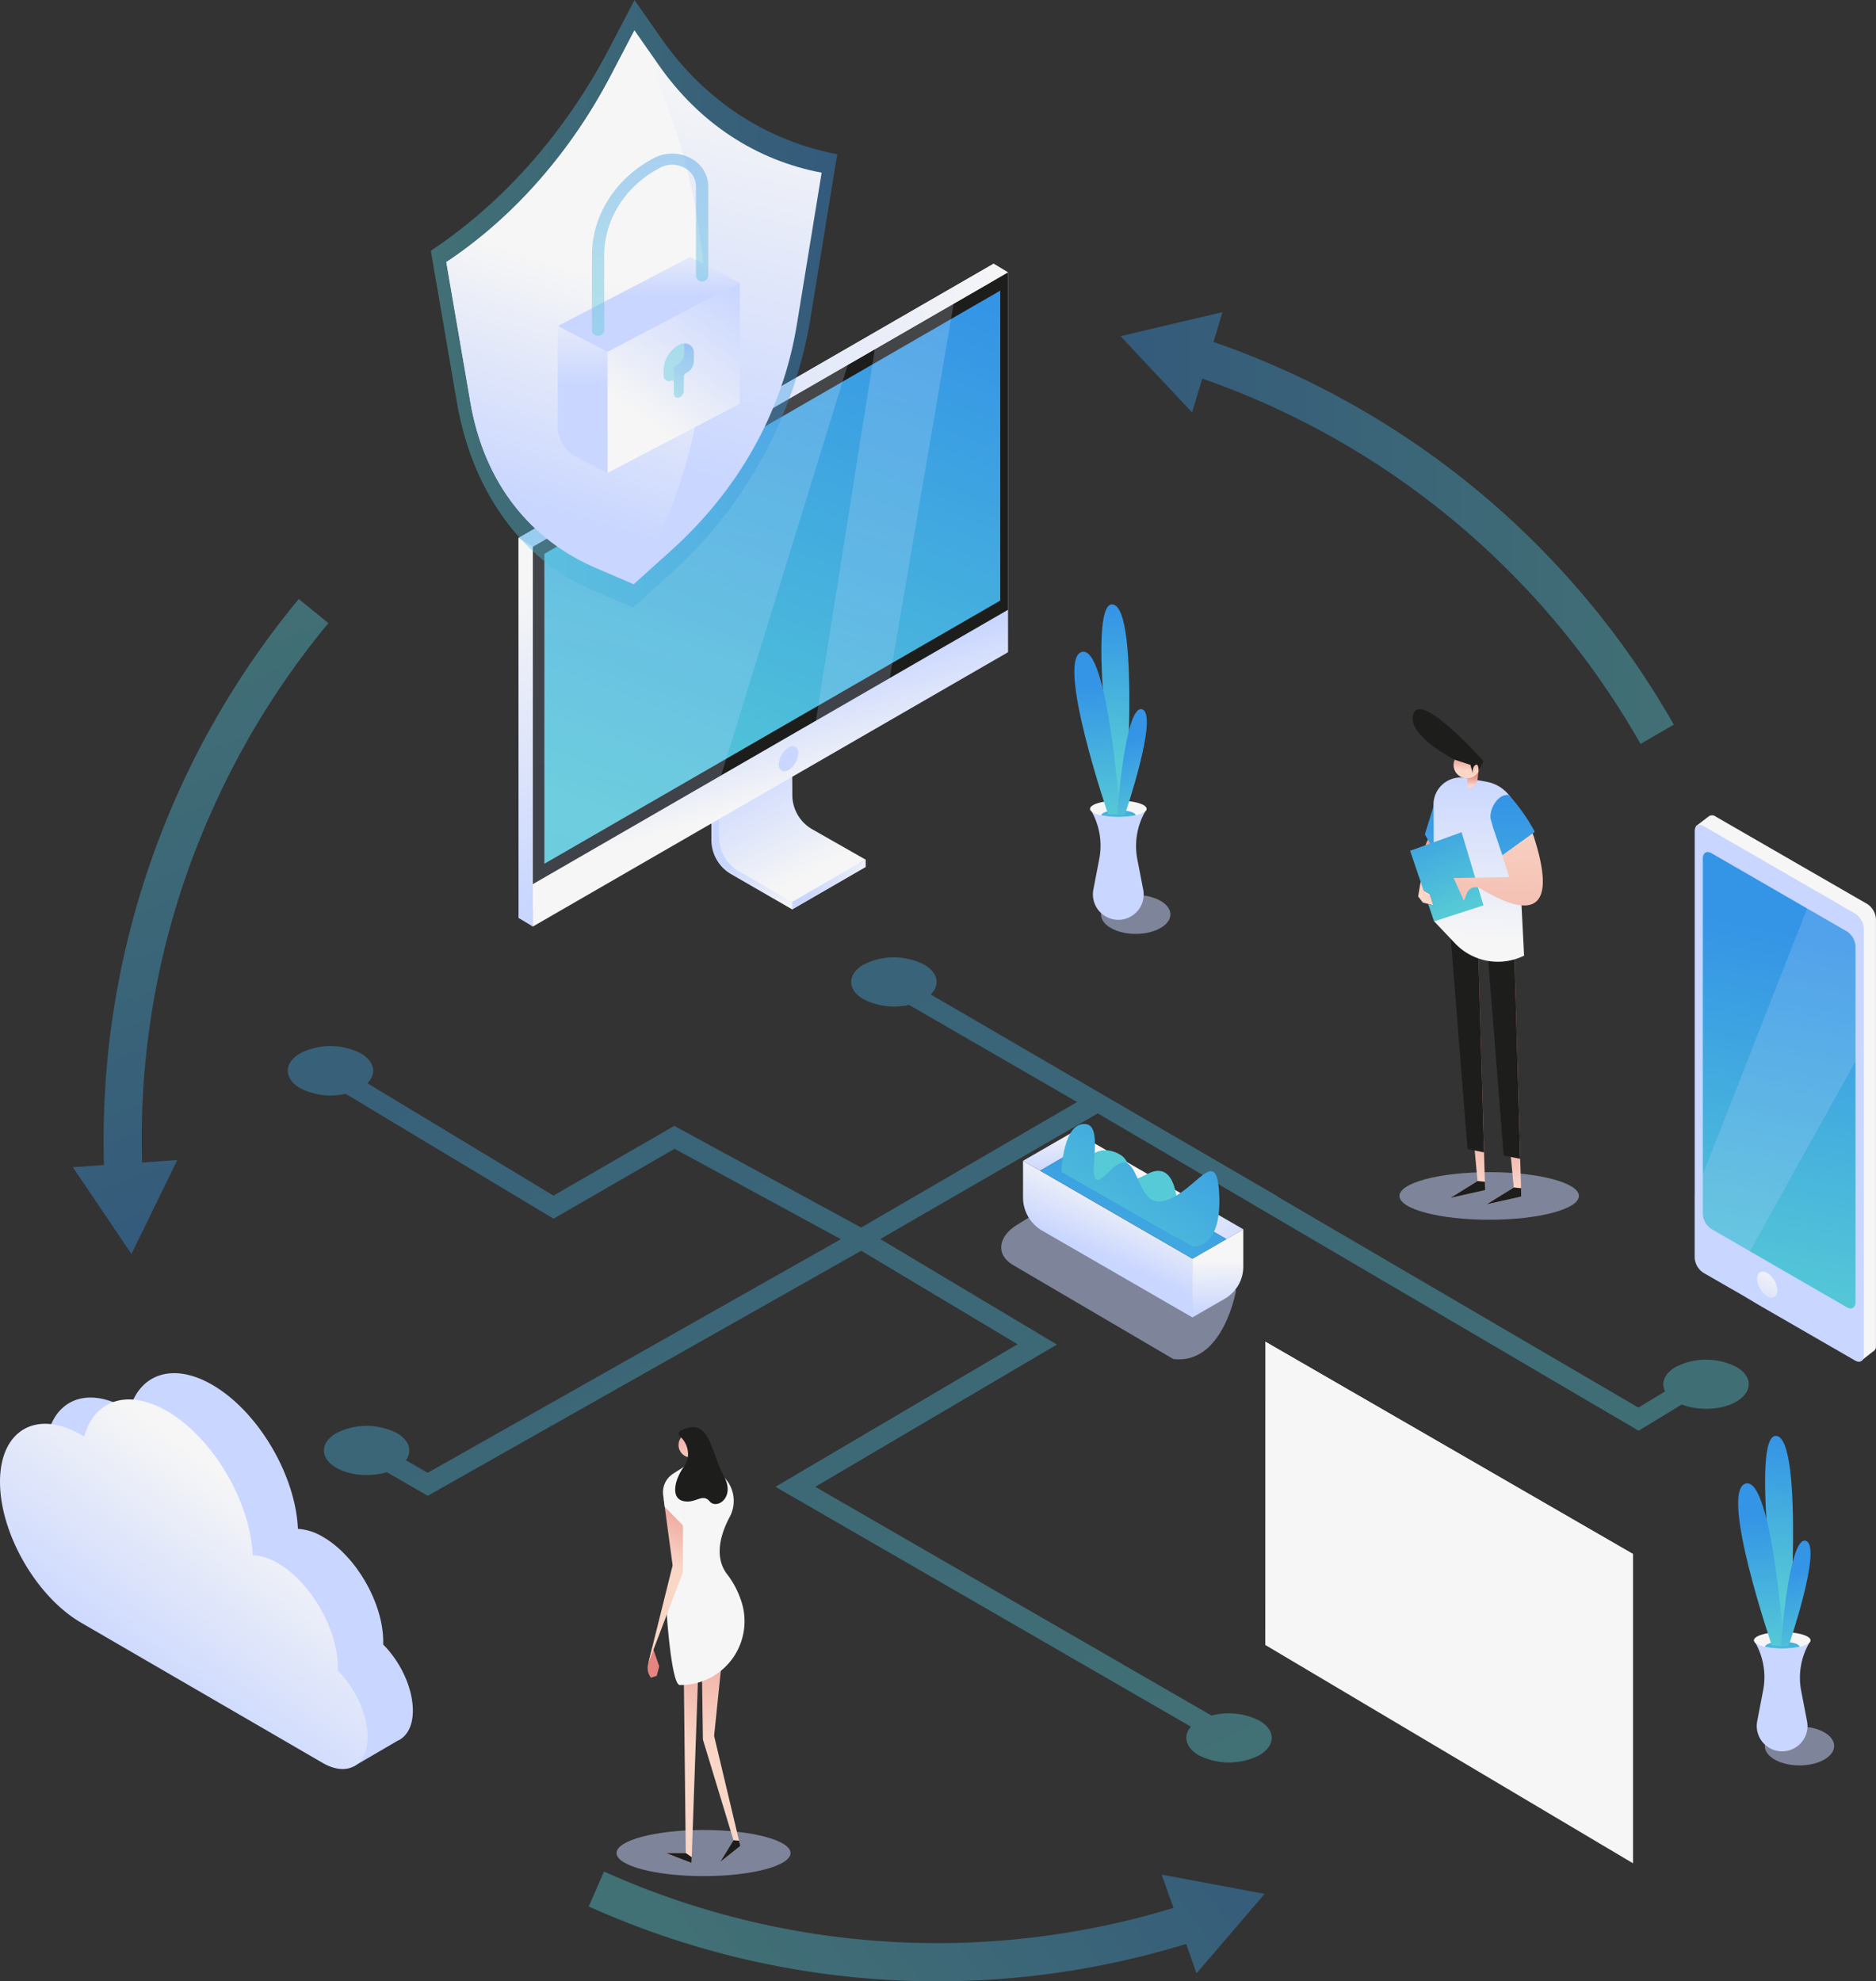 <?xml version="1.0" encoding="UTF-8" standalone="no"?>
<svg
   xmlns:dc="http://purl.org/dc/elements/1.1/"
   xmlns:cc="http://creativecommons.org/ns#"
   xmlns:rdf="http://www.w3.org/1999/02/22-rdf-syntax-ns#"
   xmlns:svg="http://www.w3.org/2000/svg"
   xmlns="http://www.w3.org/2000/svg"
   xmlns:xlink="http://www.w3.org/1999/xlink"
   xmlns:sodipodi="http://sodipodi.sourceforge.net/DTD/sodipodi-0.dtd"
   xmlns:inkscape="http://www.inkscape.org/namespaces/inkscape"
   viewBox="0 0 431.941 456.202"
   version="1.1"
   id="svg1109"
   sodipodi:docname="bezpecny-prenos-dat.svg"
   width="431.941"
   height="456.202"
   inkscape:version="1.0.2 (e86c8708, 2021-01-15)">
  <rect x="0" y="0" width="431.941" height="456.202" fill="#333333" stroke="none"/>
  <sodipodi:namedview
     pagecolor="#ffffff"
     bordercolor="#666666"
     borderopacity="1"
     objecttolerance="10"
     gridtolerance="10"
     guidetolerance="10"
     inkscape:pageopacity="0"
     inkscape:pageshadow="2"
     inkscape:window-width="1680"
     inkscape:window-height="997"
     id="namedview1111"
     showgrid="false"
     fit-margin-top="0"
     fit-margin-left="0"
     fit-margin-right="0"
     fit-margin-bottom="0"
     inkscape:zoom="1.225"
     inkscape:cx="216"
     inkscape:cy="228.12"
     inkscape:window-x="0"
     inkscape:window-y="25"
     inkscape:window-maximized="1"
     inkscape:current-layer="svg1109" />
  <defs
     id="defs928">
    <style
       id="style833">.cls-1{isolation:isolate;}.cls-2{fill:url(#linear-gradient);}.cls-3{fill:url(#linear-gradient-2);}.cls-4,.cls-70,.cls-71,.cls-72,.cls-73,.cls-79,.cls-80{opacity:0.4;}.cls-4{fill:url(#linear-gradient-3);}.cls-34,.cls-44,.cls-5,.cls-56,.cls-63{opacity:0.5;}.cls-42,.cls-44,.cls-5,.cls-56,.cls-63{mix-blend-mode:multiply;}.cls-5{fill:url(#linear-gradient-4);}.cls-6{fill:url(#linear-gradient-5);}.cls-7{fill:url(#linear-gradient-6);}.cls-8{fill:url(#linear-gradient-7);}.cls-9{fill:url(#linear-gradient-8);}.cls-10{fill:url(#linear-gradient-9);}.cls-11{fill:url(#linear-gradient-10);}.cls-12{fill:url(#linear-gradient-11);}.cls-13{fill:url(#linear-gradient-12);}.cls-14{fill:url(#linear-gradient-13);}.cls-15{fill:url(#linear-gradient-14);}.cls-16{fill:url(#linear-gradient-15);}.cls-17{fill:url(#linear-gradient-16);}.cls-18{fill:url(#linear-gradient-17);}.cls-19{fill:url(#linear-gradient-18);}.cls-20{fill:url(#linear-gradient-19);}.cls-21,.cls-31,.cls-32{opacity:0.2;}.cls-21{fill:url(#linear-gradient-20);}.cls-22{fill:#fff;}.cls-23{fill:url(#linear-gradient-21);}.cls-24{fill:url(#linear-gradient-22);}.cls-25{fill:url(#linear-gradient-23);}.cls-26{fill:url(#linear-gradient-24);}.cls-27,.cls-42{fill:#1d1d1b;}.cls-28{fill:url(#linear-gradient-25);}.cls-29{fill:url(#linear-gradient-26);}.cls-30{fill:url(#linear-gradient-27);}.cls-31{fill:url(#linear-gradient-28);}.cls-32{fill:url(#linear-gradient-29);}.cls-33{fill:url(#linear-gradient-30);}.cls-34{fill:url(#linear-gradient-31);}.cls-35{fill:url(#linear-gradient-32);}.cls-36{fill:url(#linear-gradient-33);}.cls-37{fill:url(#linear-gradient-34);}.cls-38{fill:url(#linear-gradient-35);}.cls-39{fill:url(#linear-gradient-36);}.cls-40{fill:url(#linear-gradient-37);}.cls-41{fill:url(#linear-gradient-38);}.cls-43{fill:url(#linear-gradient-39);}.cls-44{fill:url(#linear-gradient-40);}.cls-45{fill:url(#linear-gradient-41);}.cls-46{fill:url(#linear-gradient-42);}.cls-47{fill:url(#linear-gradient-43);}.cls-48{fill:url(#linear-gradient-44);}.cls-49{fill:url(#linear-gradient-45);}.cls-50{fill:url(#linear-gradient-46);}.cls-51{fill:url(#linear-gradient-47);}.cls-52{fill:url(#linear-gradient-48);}.cls-53{fill:url(#linear-gradient-49);}.cls-54{fill:url(#linear-gradient-50);}.cls-55{fill:url(#linear-gradient-51);}.cls-56{fill:url(#linear-gradient-52);}.cls-57{fill:url(#linear-gradient-53);}.cls-58{fill:url(#linear-gradient-54);}.cls-59{fill:url(#linear-gradient-55);}.cls-60{fill:url(#linear-gradient-56);}.cls-61{fill:url(#linear-gradient-57);}.cls-62{fill:url(#linear-gradient-58);}.cls-63{fill:url(#linear-gradient-59);}.cls-64{fill:url(#linear-gradient-60);}.cls-65{fill:url(#linear-gradient-61);}.cls-66{fill:url(#linear-gradient-62);}.cls-67{fill:url(#linear-gradient-63);}.cls-68{fill:url(#linear-gradient-64);}.cls-69{fill:url(#linear-gradient-65);}.cls-70{fill:url(#linear-gradient-66);}.cls-71{fill:url(#linear-gradient-67);}.cls-72{fill:url(#linear-gradient-68);}.cls-73{fill:url(#linear-gradient-69);}.cls-74{fill:url(#linear-gradient-70);}.cls-75{fill:url(#linear-gradient-71);}.cls-76{fill:url(#linear-gradient-72);}.cls-77{fill:url(#linear-gradient-73);}.cls-78{fill:url(#linear-gradient-74);}.cls-79{fill:url(#linear-gradient-75);}.cls-81{fill:url(#linear-gradient-76);}.cls-82{fill:url(#linear-gradient-77);}</style>
    <linearGradient
       id="linear-gradient"
       x1="-9745.78"
       y1="374.38"
       x2="-9747.25"
       y2="385.71"
       gradientTransform="matrix(-1,0,0,1,-9617.1,0)"
       gradientUnits="userSpaceOnUse">
      <stop
         offset="0"
         stop-color="#f6f6f6"
         id="stop835" />
      <stop
         offset="1"
         stop-color="#c9d6ff"
         id="stop837" />
    </linearGradient>
    <linearGradient
       id="linear-gradient-2"
       x1="-9760.59"
       y1="417.34"
       x2="-9730.24"
       y2="459.39"
       xlink:href="#linear-gradient" />
    <linearGradient
       id="linear-gradient-3"
       x1="217.02"
       y1="185.56"
       x2="362.59"
       y2="478.77"
       gradientUnits="userSpaceOnUse">
      <stop
         offset="0"
         stop-color="#3494e6"
         id="stop841" />
      <stop
         offset="1"
         stop-color="#56cad6"
         id="stop843" />
    </linearGradient>
    <linearGradient
       id="linear-gradient-4"
       x1="-10517.88"
       y1="390.32"
       x2="-10518.49"
       y2="383.29"
       gradientTransform="matrix(-1,0,0,1,-10178.58,0)"
       xlink:href="#linear-gradient" />
    <linearGradient
       id="linear-gradient-5"
       x1="1908.27"
       y1="331.23"
       x2="1908.27"
       y2="342.09"
       gradientTransform="translate(-1582.86)"
       xlink:href="#linear-gradient" />
    <linearGradient
       id="linear-gradient-6"
       x1="1926.6"
       y1="346.94"
       x2="1920.25"
       y2="360.88"
       gradientTransform="translate(-1582.86)"
       xlink:href="#linear-gradient" />
    <linearGradient
       id="linear-gradient-7"
       x1="1947.25"
       y1="362.12"
       x2="1947.46"
       y2="374.21"
       gradientTransform="translate(-1582.86)"
       xlink:href="#linear-gradient" />
    <linearGradient
       id="linear-gradient-8"
       x1="1934.25"
       y1="346.36"
       x2="1955.56"
       y2="361.94"
       gradientTransform="translate(-1582.86)"
       xlink:href="#linear-gradient" />
    <linearGradient
       id="linear-gradient-9"
       x1="-10529.17"
       y1="333.81"
       x2="-10508.44"
       y2="390.71"
       gradientTransform="matrix(-1,0,0,1,-10178.58,0)"
       xlink:href="#linear-gradient-3" />
    <linearGradient
       id="linear-gradient-10"
       x1="-8939.36"
       y1="330.67"
       x2="-8942.72"
       y2="334.51"
       gradientTransform="translate(9298.92)"
       xlink:href="#linear-gradient-3" />
    <linearGradient
       id="linear-gradient-11"
       x1="-10541.5"
       y1="321.61"
       x2="-10510.87"
       y2="365.15"
       gradientTransform="matrix(-1,0,0,1,-10178.58,0)"
       xlink:href="#linear-gradient-3" />
    <linearGradient
       id="linear-gradient-12"
       x1="488.9"
       y1="252.3"
       x2="491.82"
       y2="278.9"
       xlink:href="#linear-gradient" />
    <linearGradient
       id="linear-gradient-13"
       x1="517"
       y1="311.72"
       x2="447.43"
       y2="347.09"
       xlink:href="#linear-gradient" />
    <linearGradient
       id="linear-gradient-14"
       x1="500.46"
       y1="286.98"
       x2="483.22"
       y2="372.05"
       xlink:href="#linear-gradient-3" />
    <linearGradient
       id="linear-gradient-15"
       x1="495.54"
       y1="365.92"
       x2="492.84"
       y2="366.95"
       xlink:href="#linear-gradient" />
    <linearGradient
       id="linear-gradient-16"
       x1="492.75"
       y1="364.07"
       x2="487.05"
       y2="375.11"
       gradientUnits="userSpaceOnUse">
      <stop
         offset="0"
         stop-color="#f6f6f6"
         id="stop858" />
      <stop
         offset="0.99"
         stop-color="#c9d6ff"
         id="stop860" />
    </linearGradient>
    <linearGradient
       id="linear-gradient-17"
       x1="487.41"
       y1="270.25"
       x2="483.26"
       y2="268.51"
       xlink:href="#linear-gradient" />
    <linearGradient
       id="linear-gradient-18"
       x1="484.98"
       y1="268.65"
       x2="478.94"
       y2="266.11"
       xlink:href="#linear-gradient" />
    <linearGradient
       id="linear-gradient-19"
       x1="497.67"
       y1="269.05"
       x2="494.53"
       y2="273.58"
       xlink:href="#linear-gradient" />
    <linearGradient
       id="linear-gradient-20"
       x1="596.61"
       y1="168.61"
       x2="380.96"
       y2="486.02"
       xlink:href="#linear-gradient" />
    <linearGradient
       id="linear-gradient-21"
       x1="-13228.76"
       y1="280.51"
       x2="-13227.44"
       y2="269.46"
       gradientTransform="matrix(-1,0,0,1,-12961.78,0)"
       xlink:href="#linear-gradient" />
    <linearGradient
       id="linear-gradient-22"
       x1="-13234.47"
       y1="271.47"
       x2="-13220.55"
       y2="245.62"
       gradientTransform="matrix(-1,0,0,1,-12961.78,0)"
       xlink:href="#linear-gradient" />
    <linearGradient
       id="linear-gradient-23"
       x1="-13248.51"
       y1="275.51"
       x2="-13231.59"
       y2="275.51"
       gradientTransform="matrix(-1,0,0,1,-12961.78,0)"
       xlink:href="#linear-gradient" />
    <linearGradient
       id="linear-gradient-24"
       x1="-13235.54"
       y1="252.81"
       x2="-13228.47"
       y2="228.29"
       gradientTransform="matrix(-1,0,0,1,-12961.78,0)"
       xlink:href="#linear-gradient" />
    <linearGradient
       id="linear-gradient-25"
       x1="-13250.65"
       y1="133.02"
       x2="-13200.93"
       y2="264.93"
       gradientTransform="matrix(-1,0,0,1,-12961.78,0)"
       xlink:href="#linear-gradient-3" />
    <linearGradient
       id="linear-gradient-26"
       x1="-13155.59"
       y1="210.29"
       x2="-13179.9"
       y2="275.7"
       gradientTransform="matrix(-1,0,0,1,-12961.78,0)"
       xlink:href="#linear-gradient" />
    <linearGradient
       id="linear-gradient-27"
       x1="-13277.88"
       y1="165.17"
       x2="-13165.17"
       y2="165.17"
       gradientTransform="matrix(-1,0,0,1,-12961.78,0)"
       xlink:href="#linear-gradient" />
    <linearGradient
       id="linear-gradient-28"
       x1="-13226.5"
       y1="80.85"
       x2="-13182.98"
       y2="272.61"
       gradientTransform="matrix(-1,0,0,1,-12961.78,0)"
       xlink:href="#linear-gradient" />
    <linearGradient
       id="linear-gradient-29"
       x1="-13271.91"
       y1="88.85"
       x2="-13238.89"
       y2="234.35"
       gradientTransform="matrix(-1,0,0,1,-12961.78,0)"
       xlink:href="#linear-gradient" />
    <linearGradient
       id="linear-gradient-30"
       x1="-13214.4"
       y1="250.27"
       x2="-13217.06"
       y2="249.51"
       gradientTransform="matrix(-1,0,0,1,-12961.78,0)"
       xlink:href="#linear-gradient" />
    <linearGradient
       id="linear-gradient-31"
       x1="245.99"
       y1="464.35"
       x2="245.99"
       y2="487.37"
       xlink:href="#linear-gradient" />
    <linearGradient
       id="linear-gradient-32"
       x1="241.25"
       y1="473.79"
       x2="242.77"
       y2="433.4"
       gradientUnits="userSpaceOnUse">
      <stop
         offset="0"
         stop-color="#fad6c7"
         id="stop878" />
      <stop
         offset="1"
         stop-color="#e4857f"
         id="stop880" />
    </linearGradient>
    <linearGradient
       id="linear-gradient-33"
       x1="250.03"
       y1="472.93"
       x2="251.62"
       y2="430.72"
       xlink:href="#linear-gradient-32" />
    <linearGradient
       id="linear-gradient-34"
       x1="-17586.461"
       y1="-2217.99"
       x2="-17581.211"
       y2="-2226.97"
       gradientTransform="matrix(-0.97,-0.25,-0.25,0.97,-17354.97,-1733.25)"
       xlink:href="#linear-gradient-32" />
    <linearGradient
       id="linear-gradient-35"
       x1="246.2"
       y1="453.79"
       x2="247.46"
       y2="413.9"
       xlink:href="#linear-gradient" />
    <linearGradient
       id="linear-gradient-36"
       x1="812.3"
       y1="-609.38"
       x2="816.83"
       y2="-631.24"
       gradientTransform="matrix(0.99,0.1,-0.1,0.99,-633.05,952.38)"
       xlink:href="#linear-gradient-32" />
    <linearGradient
       id="linear-gradient-37"
       x1="238.23"
       y1="453.53"
       x2="239.5"
       y2="413.64"
       xlink:href="#linear-gradient" />
    <linearGradient
       id="linear-gradient-38"
       x1="814.95"
       y1="-630.86"
       x2="815.61"
       y2="-646.3"
       gradientTransform="matrix(0.99,0.1,-0.1,0.99,-633.05,952.38)"
       xlink:href="#linear-gradient-32" />
    <linearGradient
       id="linear-gradient-39"
       x1="-15808.19"
       y1="272.59"
       x2="-15808.25"
       y2="261.61"
       gradientTransform="matrix(-1,0,0,1,-15395.33,0)"
       xlink:href="#linear-gradient-32" />
    <linearGradient
       id="linear-gradient-40"
       x1="-15822.21"
       y1="311.97"
       x2="-15822.21"
       y2="335.71"
       gradientTransform="matrix(-1,0,0,1,-15395.33,0)"
       xlink:href="#linear-gradient" />
    <linearGradient
       id="linear-gradient-41"
       x1="-3737.63"
       y1="375.65"
       x2="-3736.78"
       y2="351.21"
       gradientTransform="rotate(-0.28,-8091.416,-850687.46)"
       xlink:href="#linear-gradient-32" />
    <linearGradient
       id="linear-gradient-42"
       x1="-3729.3"
       y1="377.18"
       x2="-3728.46"
       y2="352.74"
       gradientTransform="rotate(-0.28,-8091.416,-850687.46)"
       xlink:href="#linear-gradient-32" />
    <linearGradient
       id="linear-gradient-43"
       x1="-3741.46"
       y1="285.9"
       x2="-3742.69"
       y2="335.12"
       gradientTransform="rotate(-0.28,-8091.416,-850687.46)"
       xlink:href="#linear-gradient-3" />
    <linearGradient
       id="linear-gradient-44"
       x1="-3734.56"
       y1="319.03"
       x2="-3733.51"
       y2="281.74"
       gradientTransform="rotate(-0.28,-8091.416,-850687.46)"
       xlink:href="#linear-gradient" />
    <linearGradient
       id="linear-gradient-45"
       x1="-15805.47"
       y1="256.4"
       x2="-15815.75"
       y2="281.14"
       gradientTransform="matrix(-1,0,0,1,-15395.33,0)"
       xlink:href="#linear-gradient-3" />
    <linearGradient
       id="linear-gradient-46"
       x1="-3735.44"
       y1="284.2"
       x2="-3735.44"
       y2="281.71"
       gradientTransform="rotate(-0.28,-8091.416,-850687.46)"
       xlink:href="#linear-gradient-32" />
    <linearGradient
       id="linear-gradient-47"
       x1="-15816.97"
       y1="249.27"
       x2="-15817.29"
       y2="245.59"
       gradientTransform="matrix(-1,0,0,1,-15395.33,0)"
       xlink:href="#linear-gradient-32" />
    <linearGradient
       id="linear-gradient-48"
       x1="-3729.27"
       y1="288.37"
       x2="-3731.48"
       y2="376.33"
       gradientTransform="rotate(-0.28,-8091.416,-850687.46)"
       xlink:href="#linear-gradient-32" />
    <linearGradient
       id="linear-gradient-49"
       x1="-3726.2"
       y1="287.48"
       x2="-3727.41"
       y2="335.74"
       gradientTransform="rotate(-0.28,-8091.416,-850687.46)"
       xlink:href="#linear-gradient-3" />
    <linearGradient
       id="linear-gradient-50"
       x1="400.8"
       y1="483.72"
       x2="418.42"
       y2="438.95"
       xlink:href="#linear-gradient" />
    <linearGradient
       id="linear-gradient-51"
       x1="408.73"
       y1="424.31"
       x2="437.78"
       y2="362.39"
       xlink:href="#linear-gradient" />
    <linearGradient
       id="linear-gradient-52"
       x1="346.04"
       y1="288.9"
       x2="345.86"
       y2="286.84"
       xlink:href="#linear-gradient" />
    <linearGradient
       id="linear-gradient-53"
       x1="343.36"
       y1="262.77"
       x2="332.38"
       y2="291.6"
       xlink:href="#linear-gradient" />
    <linearGradient
       id="linear-gradient-54"
       x1="335.01"
       y1="258.12"
       x2="348.03"
       y2="258.12"
       xlink:href="#linear-gradient" />
    <linearGradient
       id="linear-gradient-55"
       x1="341.73"
       y1="255.91"
       x2="341.39"
       y2="261.93"
       xlink:href="#linear-gradient-3" />
    <linearGradient
       id="linear-gradient-56"
       x1="343.13"
       y1="211.88"
       x2="339.34"
       y2="247.65"
       xlink:href="#linear-gradient-3" />
    <linearGradient
       id="linear-gradient-57"
       x1="336.07"
       y1="229.36"
       x2="337.28"
       y2="260.28"
       xlink:href="#linear-gradient-3" />
    <linearGradient
       id="linear-gradient-58"
       x1="342.8"
       y1="242.66"
       x2="349.17"
       y2="261.91"
       xlink:href="#linear-gradient-3" />
    <linearGradient
       id="linear-gradient-59"
       x1="498.88"
       y1="480.35"
       x2="498.7"
       y2="478.29"
       xlink:href="#linear-gradient" />
    <linearGradient
       id="linear-gradient-60"
       x1="496.2"
       y1="454.23"
       x2="485.21"
       y2="483.06"
       xlink:href="#linear-gradient" />
    <linearGradient
       id="linear-gradient-61"
       x1="487.84"
       y1="449.57"
       x2="500.87"
       y2="449.57"
       xlink:href="#linear-gradient" />
    <linearGradient
       id="linear-gradient-62"
       x1="494.57"
       y1="447.36"
       x2="494.22"
       y2="453.39"
       xlink:href="#linear-gradient-3" />
    <linearGradient
       id="linear-gradient-63"
       x1="495.97"
       y1="403.34"
       x2="492.18"
       y2="439.11"
       xlink:href="#linear-gradient-3" />
    <linearGradient
       id="linear-gradient-64"
       x1="488.9"
       y1="420.82"
       x2="490.11"
       y2="451.74"
       xlink:href="#linear-gradient-3" />
    <linearGradient
       id="linear-gradient-65"
       x1="495.64"
       y1="434.12"
       x2="502"
       y2="453.36"
       xlink:href="#linear-gradient-3" />
    <linearGradient
       id="linear-gradient-66"
       x1="341.96"
       y1="193.46"
       x2="469.32"
       y2="193.46"
       xlink:href="#linear-gradient-3" />
    <linearGradient
       id="linear-gradient-67"
       x1="-14079.5"
       y1="-9323.86"
       x2="-13952.13"
       y2="-9323.86"
       gradientTransform="matrix(-0.81,0.59,-0.59,-0.81,-16519.75,1252.15)"
       xlink:href="#linear-gradient-3" />
    <linearGradient
       id="linear-gradient-68"
       x1="-14744.34"
       y1="4598.08"
       x2="-14616.98"
       y2="4598.08"
       gradientTransform="rotate(-110.76,-8762.362,-2672.131)"
       xlink:href="#linear-gradient-3" />
    <linearGradient
       id="linear-gradient-69"
       x1="-17008.9"
       y1="141.81"
       x2="-16915.33"
       y2="141.81"
       gradientTransform="matrix(-1,0,0,1,-16732.13,0)"
       xlink:href="#linear-gradient-3" />
    <linearGradient
       id="linear-gradient-70"
       x1="-16972.029"
       y1="86.59"
       x2="-16950.77"
       y2="175.39"
       gradientTransform="matrix(-1,0,0,1,-16732.13,0)"
       xlink:href="#linear-gradient" />
    <linearGradient
       id="linear-gradient-71"
       x1="-16952.82"
       y1="135.3"
       x2="-16936.561"
       y2="187.21"
       gradientTransform="matrix(-1,0,0,1,-16732.13,0)"
       xlink:href="#linear-gradient" />
    <linearGradient
       id="linear-gradient-72"
       x1="13358.98"
       y1="125.94"
       x2="13358.98"
       y2="139.74"
       gradientTransform="translate(-13125.61)"
       xlink:href="#linear-gradient" />
    <linearGradient
       id="linear-gradient-73"
       x1="13357.79"
       y1="168.28"
       x2="13379.29"
       y2="139.06"
       gradientTransform="translate(-13125.61)"
       xlink:href="#linear-gradient" />
    <linearGradient
       id="linear-gradient-74"
       x1="13343.75"
       y1="139.07"
       x2="13343.75"
       y2="160.39"
       gradientTransform="translate(-13125.61)"
       xlink:href="#linear-gradient" />
    <linearGradient
       id="linear-gradient-75"
       x1="-20224.9"
       y1="107.48"
       x2="-20230.32"
       y2="145.7"
       gradientTransform="matrix(-1,0,0,1,-19994.57,0)"
       xlink:href="#linear-gradient-3" />
    <linearGradient
       id="linear-gradient-76"
       x1="13366.8"
       y1="151.5"
       x2="13364.39"
       y2="163.35"
       gradientTransform="translate(-13125.61)"
       xlink:href="#linear-gradient-3" />
    <linearGradient
       id="linear-gradient-77"
       x1="13361.22"
       y1="162.28"
       x2="13361.89"
       y2="161.09"
       gradientTransform="translate(-13125.61)"
       xlink:href="#linear-gradient-3" />
    <linearGradient
       inkscape:collect="always"
       xlink:href="#linear-gradient"
       id="linearGradient1115"
       gradientUnits="userSpaceOnUse"
       gradientTransform="matrix(-1,0,0,1,-9617.1,0)"
       x1="-9745.78"
       y1="374.38"
       x2="-9747.25"
       y2="385.71" />
    <linearGradient
       inkscape:collect="always"
       xlink:href="#linear-gradient-3"
       id="linearGradient1117"
       gradientUnits="userSpaceOnUse"
       x1="217.02"
       y1="185.56"
       x2="362.59"
       y2="478.77" />
    <linearGradient
       inkscape:collect="always"
       xlink:href="#linear-gradient-32"
       id="linearGradient1119"
       gradientUnits="userSpaceOnUse"
       x1="241.25"
       y1="473.79"
       x2="242.77"
       y2="433.4" />
  </defs>
  <g
     class="cls-1"
     id="g1107"
     transform="translate(-84,-71.88)">
    <g
       id="Layer_23"
       data-name="Layer 23">
      <path
         class="cls-2"
         d="m 113.11,396.19 0.69,0.42 c 2.28,-8.38 10,-11.13 19.06,-5.88 10.54,6.08 19.21,20.79 19.73,33.17 a 12.72,12.72 0 0 1 5.78,1.86 c 7.62,4.4 13.86,15.24 13.86,24.09 0,0.23 0,0.46 0,0.69 4,4 6.83,10 6.83,15.21 0,3 -0.95,5.14 -2.5,6.34 v 0 a 4.8,4.8 0 0 1 -1.09,0.64 l -10.09,5.9 -1.67,-8.76 0.57,-0.7 -51.15,-29.69 c -10.27,-6 -18.67,-20.56 -18.67,-32.45 0,-11.89 8.38,-16.76 18.65,-10.84 z"
         id="path930"
         style="fill:url(#linearGradient1115)" />
      <path
         class="cls-3"
         d="m 102.69,402.24 0.69,0.42 c 2.28,-8.38 10,-11.13 19.06,-5.88 10.53,6.08 19.21,20.79 19.73,33.17 a 12.72,12.72 0 0 1 5.78,1.86 c 7.62,4.4 13.86,15.24 13.86,24.09 0,0.23 0,0.46 0,0.69 4,4 6.83,10 6.83,15.21 0,6.6 -4.65,9.29 -10.34,6 L 102.71,445.53 C 92.42,439.57 84,425 84,413.08 c 0,-11.92 8.42,-16.77 18.69,-10.84 z"
         id="path932"
         style="fill:url(#linear-gradient-2)" />
      <path
         class="cls-4"
         d="M 378.22,347.37 298.3,300.86 c 2.2,-2.18 1.7,-5 -1.52,-6.89 a 15.46,15.46 0 0 0 -13.93,0 c -3.83,2.21 -3.83,5.83 0,8 a 15.55,15.55 0 0 0 10.45,1.29 l 38.7,22.36 -49.7,28.89 h -0.05 l -43,-23.4 -27.81,16.06 -42.86,-25.87 c 2.2,-2.18 1.7,-5 -1.52,-6.9 a 15.46,15.46 0 0 0 -13.93,0 c -3.83,2.22 -3.83,5.83 0,8.05 a 15.49,15.49 0 0 0 10.45,1.28 l 47.86,28.76 27.88,-16.09 38.28,20.81 -95.14,53.79 -5,-2.9 c 1.52,-2.08 0.83,-4.57 -2.08,-6.25 a 15.46,15.46 0 0 0 -13.93,0 c -3.82,2.21 -3.82,5.83 0,8 3.13,1.81 7.89,2.13 11.61,1 l 9.43,5.44 99.8,-56.42 36,21.53 -55.75,32.82 95.66,55.23 c -1.86,2.13 -1.26,4.82 1.81,6.59 a 15.46,15.46 0 0 0 13.93,0 c 3.83,-2.21 3.83,-5.83 0,-8 a 15.63,15.63 0 0 0 -11,-1.15 l -91.23,-52.67 55.64,-32.75 -40.66,-24.3 50.07,-28.93 124.53,73.07 9.94,-6.05 c 3.83,1.52 9.14,1.31 12.54,-0.65 3.83,-2.22 3.83,-5.83 0,-8 a 15.38,15.38 0 0 0 -13.92,0 c -2.64,1.52 -3.46,3.7 -2.47,5.64 l -6.14,3.73 -83,-48.52"
         id="path934"
         style="fill:url(#linearGradient1117)" />
      <path
         class="cls-5"
         d="m 368.59,369 c 0,0 -2.92,17.19 -14.44,15.8 l -36.59,-21.46 c -4.45,-2.42 -3.78,-6.72 0.53,-9.39 l 4.5,-2.78 z"
         id="path936"
         style="fill:url(#linear-gradient-4)" />
      <polygon
         class="cls-6"
         points="319.55,339.16 323.49,341.43 331.26,336.91 331.26,332.4 "
         id="polygon938"
         style="fill:url(#linear-gradient-5)" />
      <path
         class="cls-7"
         d="m 319.55,347.6 v -8.44 l 39,22.54 v 13.52 l -34.63,-20 a 8.79,8.79 0 0 1 -4.37,-7.62 z"
         id="path940"
         style="fill:url(#linear-gradient-6)" />
      <path
         class="cls-8"
         d="m 366,370.92 -7.45,4.3 V 361.7 l 11.71,-6.76 v 8.59 a 8.52,8.52 0 0 1 -4.26,7.39 z"
         id="path942"
         style="fill:url(#linear-gradient-7)" />
      <polygon
         class="cls-9"
         points="331.26,336.91 366.39,357.19 370.29,354.94 331.26,332.4 "
         id="polygon944"
         style="fill:url(#linear-gradient-8)" />
      <polygon
         class="cls-10"
         points="366.39,357.19 358.58,361.7 323.49,341.43 331.26,336.91 "
         id="polygon946"
         style="fill:url(#linear-gradient-9)" />
      <path
         class="cls-11"
         d="m 331.26,343.33 c 0,0 3.14,-8.8 9.71,-6.07 6.57,2.73 -1.72,9.5 7.22,4.92 8.94,-4.58 6.81,14.67 6.81,14.67 z"
         id="path948"
         style="fill:url(#linear-gradient-10)" />
      <path
         class="cls-12"
         d="m 328.38,341.7 c 0,0 0.34,-11.58 5.62,-11 5.28,0.58 -2,18.61 5.41,10.91 7.41,-7.7 5.3,8.8 12.66,6.78 7.36,-2.02 12.2,-13.62 12.66,-1.12 0.46,12.5 -6.11,11.61 -6.11,11.61 z"
         id="path950"
         style="fill:url(#linear-gradient-11)" />
      <path
         class="cls-13"
         d="m 514,280.07 -35,-20.19 a 1.32,1.32 0 0 0 -1.54,-0.05 l -3,2.29 2.5,8 v 89.12 a 4.44,4.44 0 0 0 2,3.46 l 32.61,18.83 1.11,3.55 2.55,-2 a 1.32,1.32 0 0 0 0.7,-1.34 V 283.53 A 4.45,4.45 0 0 0 514,280.07 Z"
         id="path952"
         style="fill:url(#linear-gradient-12)" />
      <path
         class="cls-14"
         d="M 513.13,285.72 V 384 c 0,1.27 -0.9,1.79 -2,1.15 L 489.2,372.5 485,370 l -2.75,-1.58 -6.05,-3.49 a 4.45,4.45 0 0 1 -2,-3.46 v -98.25 c 0,-1.27 0.9,-1.79 2,-1.15 l 25.59,14.77 9.4,5.43 a 4.42,4.42 0 0 1 1.94,3.45 z"
         id="path954"
         style="fill:url(#linear-gradient-13)" />
      <path
         class="cls-15"
         d="m 478.07,268.34 c -1.1,-0.63 -2,-0.11 -2,1.16 v 81.92 a 4.42,4.42 0 0 0 2,3.46 l 31.15,18 c 1.1,0.63 2,0.11 2,-1.16 v -81.93 a 4.42,4.42 0 0 0 -2,-3.46 z"
         id="path956"
         style="fill:url(#linear-gradient-14)" />
      <path
         class="cls-16"
         d="m 488.16,366.11 c 0,-1.74 1.23,-2.45 2.73,-1.58 a 6.07,6.07 0 0 1 2.73,4.73 c 0,1.74 -1.23,2.45 -2.73,1.58 a 6.07,6.07 0 0 1 -2.73,-4.73 z"
         id="path958"
         style="fill:url(#linear-gradient-15)" />
      <path
         class="cls-17"
         d="m 488.55,366.34 c 0,-1.49 1.05,-2.09 2.34,-1.35 a 5.18,5.18 0 0 1 2.33,4 c 0,1.49 -1.05,2.09 -2.33,1.35 a 5.16,5.16 0 0 1 -2.34,-4 z"
         id="path960"
         style="fill:url(#linear-gradient-16)" />
      <path
         class="cls-18"
         d="m 480.91,267.64 c 0,0.38 -0.22,0.58 -0.51,0.52 a 0.55,0.55 0 0 1 -0.23,-0.09 1.63,1.63 0 0 1 -0.75,-1.29 c 0,-0.48 0.33,-0.67 0.75,-0.43 a 1.41,1.41 0 0 1 0.33,0.28 1.69,1.69 0 0 1 0.41,1.01 z"
         id="path962"
         style="fill:url(#linear-gradient-17)" />
      <path
         class="cls-19"
         d="m 476.35,264.86 c 0,-0.7 0.49,-1 1.09,-0.63 a 2.4,2.4 0 0 1 1.09,1.88 c 0,0.69 -0.49,1 -1.09,0.63 a 2.41,2.41 0 0 1 -1.09,-1.88 z"
         id="path964"
         style="fill:url(#linear-gradient-18)" />
      <path
         class="cls-20"
         d="m 504.78,281.62 a 0.33,0.33 0 0 1 -0.17,0 l -22.27,-12.86 a 0.35,0.35 0 0 1 -0.13,-0.47 0.34,0.34 0 0 1 0.47,-0.13 L 505,281 a 0.34,0.34 0 0 1 -0.17,0.64 z"
         id="path966"
         style="fill:url(#linear-gradient-19)" />
      <path
         class="cls-21"
         d="m 513.13,285.72 v 27.09 l -30.93,55.61 -6.05,-3.49 a 4.45,4.45 0 0 1 -2,-3.46 v -14.24 l 27.58,-70.39 9.4,5.43 a 4.42,4.42 0 0 1 2,3.45 z"
         id="path968"
         style="fill:url(#linear-gradient-20)" />
      <polygon
         class="cls-22"
         points="203.39,283.23 312.8,220.06 312.8,132.59 203.38,195.76 "
         id="polygon970" />
      <path
         class="cls-23"
         d="m 264.51,222 -16.72,9.66 v 33.61 a 9.1,9.1 0 0 0 4.55,7.89 l 14.06,8.11 16.92,-9.77 -14.09,-8.05 a 9.15,9.15 0 0 1 -4.59,-7.87 z"
         id="path972"
         style="fill:url(#linear-gradient-21)" />
      <path
         class="cls-24"
         d="M 266.29,221.29 249.57,231 v 33.61 a 9.12,9.12 0 0 0 4.55,7.89 l 12.28,7.09 16.92,-9.77 -12.31,-7 a 9.12,9.12 0 0 1 -4.58,-7.87 z"
         id="path974"
         style="fill:url(#linear-gradient-22)" />
      <polygon
         class="cls-25"
         points="266.4,281.24 266.4,279.54 283.32,269.77 283.32,271.47 "
         id="polygon976"
         style="fill:url(#linear-gradient-23)" />
      <polygon
         class="cls-26"
         points="206.68,285.22 316.1,222.05 316.1,134.58 206.68,197.75 "
         id="polygon978"
         style="fill:url(#linear-gradient-24)" />
      <polygon
         class="cls-27"
         points="206.68,275.45 316.1,212.28 316.1,134.58 206.68,197.75 "
         id="polygon980" />
      <polygon
         class="cls-28"
         points="209.34,270.76 314.3,210.17 314.3,138.8 209.34,199.4 "
         id="polygon982"
         style="fill:url(#linear-gradient-25)" />
      <polygon
         class="cls-29"
         points="203.38,195.76 206.68,197.75 206.68,285.22 203.39,283.23 "
         id="polygon984"
         style="fill:url(#linear-gradient-26)" />
      <polygon
         class="cls-30"
         points="203.38,195.76 206.68,197.75 316.1,134.58 312.8,132.59 "
         id="polygon986"
         style="fill:url(#linear-gradient-27)" />
      <polygon
         class="cls-31"
         points="206.68,197.75 206.68,275.45 250.04,250.42 279.19,155.89 "
         id="polygon988"
         style="fill:url(#linear-gradient-28)" />
      <polygon
         class="cls-32"
         points="288.85,228.01 303.57,141.81 285.42,152.29 271.86,237.82 "
         id="polygon990"
         style="fill:url(#linear-gradient-29)" />
      <path
         class="cls-33"
         d="m 267.8,245.28 c 0,-1.43 -1,-2 -2.24,-1.3 a 5,5 0 0 0 -2.25,3.89 c 0,1.43 1,2 2.25,1.3 a 5,5 0 0 0 2.24,-3.89 z"
         id="path992"
         style="fill:url(#linear-gradient-30)" />
      <ellipse
         class="cls-34"
         cx="245.99"
         cy="498.55"
         rx="20.03"
         ry="5.31"
         id="ellipse994"
         style="fill:url(#linear-gradient-31)" />
      <polygon
         class="cls-35"
         points="237.34,498.55 243.22,500.83 245.16,445.65 241.38,452.35 241.9,498.55 "
         id="polygon996"
         style="fill:url(#linearGradient1119)" />
      <polygon
         class="cls-36"
         points="252.88,495.6 249.83,500.59 254.45,496.92 248.42,471.57 250.25,453.85 245.54,451.05 245.84,472.41 "
         id="polygon998"
         style="fill:url(#linear-gradient-33)" />
      <path
         class="cls-37"
         d="m 234.22,451.05 -1,4 a 3.66,3.66 0 0 0 0.66,3.13 l 1.34,-0.44 0.56,-2.2 z"
         id="path1000"
         style="fill:url(#linear-gradient-34)" />
      <path
         class="cls-38"
         d="m 242.44,409 -2.35,6.45 c 0.43,2.31 0.54,16.49 -0.07,18.77 l -2.5,9.37 c 0,0 1.09,16.25 3,16.27 h 0.14 a 14.69,14.69 0 0 0 13.79,-19.95 20.29,20.29 0 0 0 -2.88,-5.36 c -3.4,-4.18 -1.48,-9.77 0.4,-13.31 A 7.8,7.8 0 0 0 247.37,410 l -0.57,-0.13 z"
         id="path1002"
         style="fill:url(#linear-gradient-35)" />
      <path
         class="cls-39"
         d="m 236.87,417.48 2,14.83 -5.62,22.58 8,-21 v -17.67 l -1.23,-0.8 a 2.09,2.09 0 0 0 -3.15,2.06 z"
         id="path1004"
         style="fill:url(#linear-gradient-36)" />
      <path
         class="cls-40"
         d="m 237.05,418.82 4.26,4.38 v -6.95 l 1.12,-7.25 -3.43,2.19 a 5.08,5.08 0 0 0 -2.3,5 z"
         id="path1006"
         style="fill:url(#linear-gradient-37)" />
      <circle
         class="cls-41"
         cx="243.11"
         cy="404.6"
         r="2.88"
         id="circle1008"
         style="fill:url(#linear-gradient-38)" />
      <path
         class="cls-27"
         d="m 240.6,402.64 a 5.49,5.49 0 0 1 1.8,4.54 5.16,5.16 0 0 1 -1,2.52 c -1.92,2.59 -3.09,7 -0.2,7.77 2.89,0.77 4.5,-1.9 6.18,0.09 1.68,1.99 6,-0.94 3.29,-5.78 -2.71,-4.84 -3.12,-12.33 -8.06,-11.18 -2.68,0.64 -2.61,1.4 -2.01,2.04 z"
         id="path1010" />
      <polygon
         class="cls-42"
         points="243.27,499.49 243.22,500.83 237.34,498.55 241.9,498.55 "
         id="polygon1012" />
      <polygon
         class="cls-27"
         points="249.83,500.59 254.45,496.92 254.16,495.71 252.88,495.6 "
         id="polygon1014" />
      <path
         class="cls-43"
         d="m 410.52,278.28 1.08,1.42 1.23,0.32 1.23,0.32 -0.87,-2.65 -1.42,-0.79 a 35.32,35.32 0 0 0 2.36,-5.55 22.15,22.15 0 0 0 1,-4.47 12,12 0 0 0 0.08,-1.46 8.33,8.33 0 0 0 -0.39,-2.63 4.47,4.47 0 0 0 -0.73,0.61 7.38,7.38 0 0 0 -1.33,1.82 8.35,8.35 0 0 0 -0.55,1.27 10.71,10.71 0 0 0 -0.51,3.73 c 0.17,5.39 -0.61,4.71 -0.61,4.71 z"
         id="path1016"
         style="fill:url(#linear-gradient-39)" />
      <ellipse
         class="cls-44"
         cx="426.88"
         cy="347.25"
         rx="20.66"
         ry="5.48"
         id="ellipse1018"
         style="fill:url(#linear-gradient-40)" />
      <polygon
         class="cls-45"
         points="423.54,336.78 418.56,284.43 424.11,282.51 424.27,287.86 425.69,337.22 425.88,343.98 425.94,345.91 417.93,347.71 424.2,343.81 "
         id="polygon1020"
         style="fill:url(#linear-gradient-41)" />
      <polygon
         class="cls-27"
         points="421.88,336.45 417.61,282.54 424.27,287.86 425.69,337.22 423.54,336.78 "
         id="polygon1022" />
      <polygon
         class="cls-27"
         points="417.93,347.71 424.2,343.81 425.88,343.98 425.94,345.91 "
         id="polygon1024" />
      <polygon
         class="cls-46"
         points="431.87,338.27 426.9,285.92 432.45,284 432.6,289.35 434.02,338.71 434.22,345.46 434.27,347.39 426.26,349.19 432.54,345.3 "
         id="polygon1026"
         style="fill:url(#linear-gradient-42)" />
      <polygon
         class="cls-27"
         points="430.22,337.93 425.94,284.03 432.6,289.35 434.02,338.71 431.87,338.27 "
         id="polygon1028" />
      <polygon
         class="cls-27"
         points="426.26,349.19 432.54,345.3 434.22,345.46 434.27,347.39 "
         id="polygon1030" />
      <polygon
         class="cls-47"
         points="421.83,262.69 415.35,253.38 412.06,264 414.12,267.52 "
         id="polygon1032"
         style="fill:url(#linear-gradient-43)" />
      <path
         class="cls-48"
         d="m 421.4,251 4.86,0.88 a 8.56,8.56 0 0 1 7.05,8.39 l 1.6,31.65 v 0 a 13.61,13.61 0 0 1 -15.9,-2.84 L 414.19,284 414.07,257.57 A 6.24,6.24 0 0 1 421.4,251 Z"
         id="path1034"
         style="fill:url(#linear-gradient-44)" />
      <polygon
         class="cls-49"
         points="411.77,276.9 413.19,277.69 414.06,280.34 412.83,280.02 414.19,284.03 417.64,282.91 417.95,282.81 425.56,280.34 424.32,276.21 423.65,273.96 420.53,263.5 415.22,265.42 414.11,265.81 413.29,266.11 412.23,266.49 408.67,267.77 411.1,274.93 "
         id="polygon1036"
         style="fill:url(#linear-gradient-45)" />
      <path
         class="cls-50"
         d="m 424.46,248.91 c 0,0 -0.19,3.15 -0.66,3.49 -0.47,0.34 -2.93,2.95 -1.67,-2.27 1.26,-5.22 2.33,-1.22 2.33,-1.22 z"
         id="path1038"
         style="fill:url(#linear-gradient-46)" />
      <circle
         class="cls-51"
         cx="421.75"
         cy="248.02"
         r="3.07"
         id="circle1040"
         style="fill:url(#linear-gradient-47)" />
      <path
         class="cls-27"
         d="m 418.94,246.8 c 0,0 -11.4,-5.7 -9.46,-10.67 1.94,-4.97 16.07,11 16.07,11 l -1.14,2.42 c 0,0 0.16,-2 -0.67,-1.55 -0.83,0.45 -0.63,2 -0.63,2 l -0.55,-2 z"
         id="path1042" />
      <path
         class="cls-52"
         d="m 421.77,277.49 -0.71,1.81 -2.36,-5.25 12.79,-0.22 -2.84,-8.8 2.75,-10.03 a 29.07,29.07 0 0 1 5.71,9.39 c 7.44,23 -6.64,15.39 -12.27,12.08 a 2.13,2.13 0 0 0 -3.07,1.02 z"
         id="path1044"
         style="fill:url(#linear-gradient-48)" />
      <path
         class="cls-53"
         d="m 437.38,263.41 -7.46,5.38 -2.2,-6.52 c -0.12,-0.52 -0.28,-1 -0.43,-1.52 -0.68,-2.29 1.64,-6.26 4.11,-5.79 v 0 a 41.45,41.45 0 0 1 5.98,8.45 z"
         id="path1046"
         style="fill:url(#linear-gradient-49)" />
      <polygon
         class="cls-54"
         points="375.34,380.81 375.33,450.64 460,500.91 460,429.7 "
         id="polygon1048"
         style="fill:url(#linear-gradient-50)" />
      <polygon
         class="cls-55"
         points="423.72,450.64 387.43,429.7 375.34,380.81 460,429.7 "
         id="polygon1050"
         style="fill:url(#linear-gradient-51)" />
      <ellipse
         class="cls-56"
         cx="345.49"
         cy="282.43"
         rx="7.99"
         ry="4.48"
         id="ellipse1052"
         style="fill:url(#linear-gradient-52)" />
      <path
         class="cls-57"
         d="m 335,258.12 0.3,0.53 a 16.12,16.12 0 0 1 1.8,11 l -1.36,7.06 a 5.87,5.87 0 0 0 2.83,6.18 v 0 a 5.86,5.86 0 0 0 5.83,0 v 0 a 5.85,5.85 0 0 0 2.82,-6.17 l -1.36,-7 a 16.13,16.13 0 0 1 1.85,-11.05 l 0.29,-0.5 z"
         id="path1054"
         style="fill:url(#linear-gradient-53)" />
      <path
         class="cls-58"
         d="m 348,258.12 c 0,0.61 -1,1.15 -2.55,1.5 a 20.3,20.3 0 0 1 -7.92,0 c -1.55,-0.35 -2.55,-0.89 -2.55,-1.5 0,-1.05 2.91,-1.9 6.51,-1.9 3.6,0 6.51,0.85 6.51,1.9 z"
         id="path1056"
         style="fill:url(#linear-gradient-54)" />
      <path
         class="cls-59"
         d="m 345.49,259.6 v 0 a 20.3,20.3 0 0 1 -7.92,0 v 0 c 0,-0.63 1.78,-1.15 4,-1.15 2.22,0 3.92,0.55 3.92,1.15 z"
         id="path1058"
         style="fill:url(#linear-gradient-55)" />
      <path
         class="cls-60"
         d="m 343,259.42 c 0,0 3.63,-47.35 -2.76,-48.36 -6.39,-1.01 0.77,48.33 0.77,48.33 z"
         id="path1060"
         style="fill:url(#linear-gradient-56)" />
      <path
         class="cls-61"
         d="m 339.15,259.42 c 0,0 -12.15,-35.62 -6.1,-37.42 6.05,-1.8 8.82,37.39 8.82,37.39 z"
         id="path1062"
         style="fill:url(#linear-gradient-57)" />
      <path
         class="cls-62"
         d="m 343,259.42 c 0,0 7.9,-23.07 3.95,-24.22 -3.95,-1.15 -5.71,24.22 -5.71,24.22 z"
         id="path1064"
         style="fill:url(#linear-gradient-58)" />
      <ellipse
         class="cls-63"
         cx="498.32"
         cy="473.89"
         rx="7.99"
         ry="4.48"
         id="ellipse1066"
         style="fill:url(#linear-gradient-59)" />
      <path
         class="cls-64"
         d="m 487.84,449.57 0.31,0.54 a 16.1,16.1 0 0 1 1.8,11 l -1.36,7.07 a 5.83,5.83 0 0 0 2.83,6.17 v 0 a 5.84,5.84 0 0 0 5.83,0 v 0 a 5.84,5.84 0 0 0 2.81,-6.17 l -1.35,-7 a 16.05,16.05 0 0 1 1.85,-11 l 0.29,-0.51 z"
         id="path1068"
         style="fill:url(#linear-gradient-60)" />
      <path
         class="cls-65"
         d="m 500.87,449.57 c 0,0.62 -1,1.16 -2.55,1.51 a 20.35,20.35 0 0 1 -7.93,0 c -1.55,-0.35 -2.55,-0.89 -2.55,-1.51 0,-1.05 2.92,-1.9 6.52,-1.9 3.6,0 6.51,0.85 6.51,1.9 z"
         id="path1070"
         style="fill:url(#linear-gradient-61)" />
      <path
         class="cls-66"
         d="m 498.32,451.06 v 0 a 20.35,20.35 0 0 1 -7.93,0 v 0 c 0,-0.64 1.78,-1.16 4,-1.16 2.22,0 3.93,0.52 3.93,1.16 z"
         id="path1072"
         style="fill:url(#linear-gradient-62)" />
      <path
         class="cls-67"
         d="m 495.82,450.87 c 0,0 3.63,-47.35 -2.76,-48.36 -6.39,-1.01 0.77,48.34 0.77,48.34 z"
         id="path1074"
         style="fill:url(#linear-gradient-63)" />
      <path
         class="cls-68"
         d="m 492,450.87 c 0,0 -12.19,-35.62 -6.09,-37.39 6.1,-1.77 8.82,37.39 8.82,37.39 z"
         id="path1076"
         style="fill:url(#linear-gradient-64)" />
      <path
         class="cls-69"
         d="m 495.82,450.87 c 0,0 7.89,-23.06 3.95,-24.21 -3.94,-1.15 -5.72,24.21 -5.72,24.21 z"
         id="path1078"
         style="fill:url(#linear-gradient-65)" />
      <path
         class="cls-70"
         d="m 469.32,238.76 -7.6,4.41 a 186.58,186.58 0 0 0 -100.9,-84.12 l -2.34,7.79 -8.26,-8.78 -2.9,-3.09 -5.32,-5.69 9.62,-2.27 2.11,-0.5 11.74,-2.76 -2.07,6.87 a 195.39,195.39 0 0 1 106,88.14 z"
         id="path1080"
         style="fill:url(#linear-gradient-66)" />
      <path
         class="cls-71"
         d="m 219.55,510.85 3.53,-8.05 a 186.62,186.62 0 0 0 131.1,8.38 l -2.71,-7.67 11.86,2.22 4.16,0.78 7.69,1.43 -6.43,7.51 -1.41,1.65 -7.85,9.15 -2.39,-6.77 a 195.34,195.34 0 0 1 -137.55,-8.63 z"
         id="path1082"
         style="fill:url(#linear-gradient-67)" />
      <path
         class="cls-72"
         d="m 152.79,209.81 6.82,5.55 A 186.18,186.18 0 0 0 133.05,258 184.25,184.25 0 0 0 116.72,339.55 l 8.11,-0.57 -5.29,10.84 -1.85,3.8 -3.43,7 -5.52,-8.19 -1.22,-1.8 -6.75,-10 7.16,-0.51 A 195.53,195.53 0 0 1 152.79,209.8 Z"
         id="path1084"
         style="fill:url(#linear-gradient-68)" />
      <path
         class="cls-73"
         d="m 183.2,129.63 6,34.91 c 3.52,20.47 14.92,36.24 31.23,43.22 l 6.76,2.89 2.59,1.1 9.37,-8.44 a 101.53,101.53 0 0 0 31.46,-58.12 l 6.16,-37.8 C 260.34,104.25 246.19,94.94 236.25,80.7 l -6.16,-8.82 -5.49,10.51 -0.31,0.6 c -9.84,18.87 -23.82,34.9 -40.08,45.94 z"
         id="path1086"
         style="fill:url(#linear-gradient-69)" />
      <path
         class="cls-74"
         d="m 186.76,132.22 5.54,32.26 c 3.25,18.91 14,31.77 29,38.21 l 8.63,3.69 8.67,-7.81 c 15.12,-13.62 25.54,-31.49 28.88,-52 l 5.7,-34.93 C 258,108.78 245,100.17 235.77,87 l -5.68,-8.12 v 0 l -5.36,10.26 c -9.1,17.44 -22,32.24 -37,42.45 z"
         id="path1088"
         style="fill:url(#linear-gradient-70)" />
      <path
         class="cls-75"
         d="m 186.76,132.22 5.54,32.26 c 3.25,18.91 14,31.77 29,38.21 l 8.63,3.69 c 36.92,-62.2 0.88,-126.16 0.13,-127.49 v 0 l -5.36,10.26 c -9.1,17.44 -22,32.24 -37,42.45 z"
         id="path1090"
         style="fill:url(#linear-gradient-71)" />
      <polygon
         class="cls-76"
         points="212.43,146.96 242.9,131.05 254.33,137.01 223.86,152.93 "
         id="polygon1092"
         style="fill:url(#linear-gradient-72)" />
      <polygon
         class="cls-77"
         points="223.86,152.93 223.86,180.78 254.33,164.86 254.33,137.01 "
         id="polygon1094"
         style="fill:url(#linear-gradient-73)" />
      <path
         class="cls-78"
         d="m 212.43,147 v 23.32 a 7.74,7.74 0 0 0 4.33,6.79 l 7.1,3.71 v -27.89 z"
         id="path1096"
         style="fill:url(#linear-gradient-74)" />
      <path
         class="cls-79"
         d="m 221.7,149.19 a 1.35,1.35 0 0 1 -1.41,-1.28 v -17.22 c 0,-9.23 5.48,-17.82 14.31,-22.43 a 9,9 0 0 1 8.32,0 7.34,7.34 0 0 1 4.15,6.51 v 20.63 a 1.42,1.42 0 0 1 -2.83,0 v -20.63 a 4.83,4.83 0 0 0 -2.74,-4.29 5.9,5.9 0 0 0 -5.48,0 c -8,4.15 -12.9,11.9 -12.9,20.21 v 17.22 a 1.36,1.36 0 0 1 -1.42,1.28 z"
         id="path1098"
         style="fill:url(#linear-gradient-75)" />
      <g
         class="cls-80"
         id="g1104">
        <path
           class="cls-81"
           d="m 243.75,152.94 v 2.11 a 2.84,2.84 0 0 1 -0.46,1.55 3.29,3.29 0 0 1 -1.25,1.14 1,1 0 0 0 -0.59,0.92 v 3.23 a 1.56,1.56 0 0 1 -0.25,0.84 1.75,1.75 0 0 1 -0.68,0.61 0.92,0.92 0 0 1 -1.38,-0.72 v -2.85 a 0.31,0.31 0 0 0 -0.33,-0.3 0.38,0.38 0 0 0 -0.17,0 1.25,1.25 0 0 1 -1.71,-0.54 0.91,0.91 0 0 1 -0.09,-0.41 v -1.43 a 6.67,6.67 0 0 1 3.73,-5.85 2.42,2.42 0 0 1 1,-0.26 2,2 0 0 1 2.18,1.96 z"
           id="path1100"
           style="fill:url(#linear-gradient-76)" />
        <path
           class="cls-82"
           d="m 241.53,151.15 v 2.11 a 2.82,2.82 0 0 1 -0.46,1.55 3.21,3.21 0 0 1 -1.25,1.14 1,1 0 0 0 -0.59,0.92 v 3.23 a 1.43,1.43 0 0 1 -0.09,0.5 v -0.83 a 0.31,0.31 0 0 0 -0.33,-0.3 0.38,0.38 0 0 0 -0.17,0 1.25,1.25 0 0 1 -1.71,-0.54 0.91,0.91 0 0 1 -0.09,-0.41 v -1.43 a 6.67,6.67 0 0 1 3.73,-5.85 2.42,2.42 0 0 1 1,-0.26 z"
           id="path1102"
           style="fill:url(#linear-gradient-77)" />
      </g>
    </g>
  </g>
</svg>
